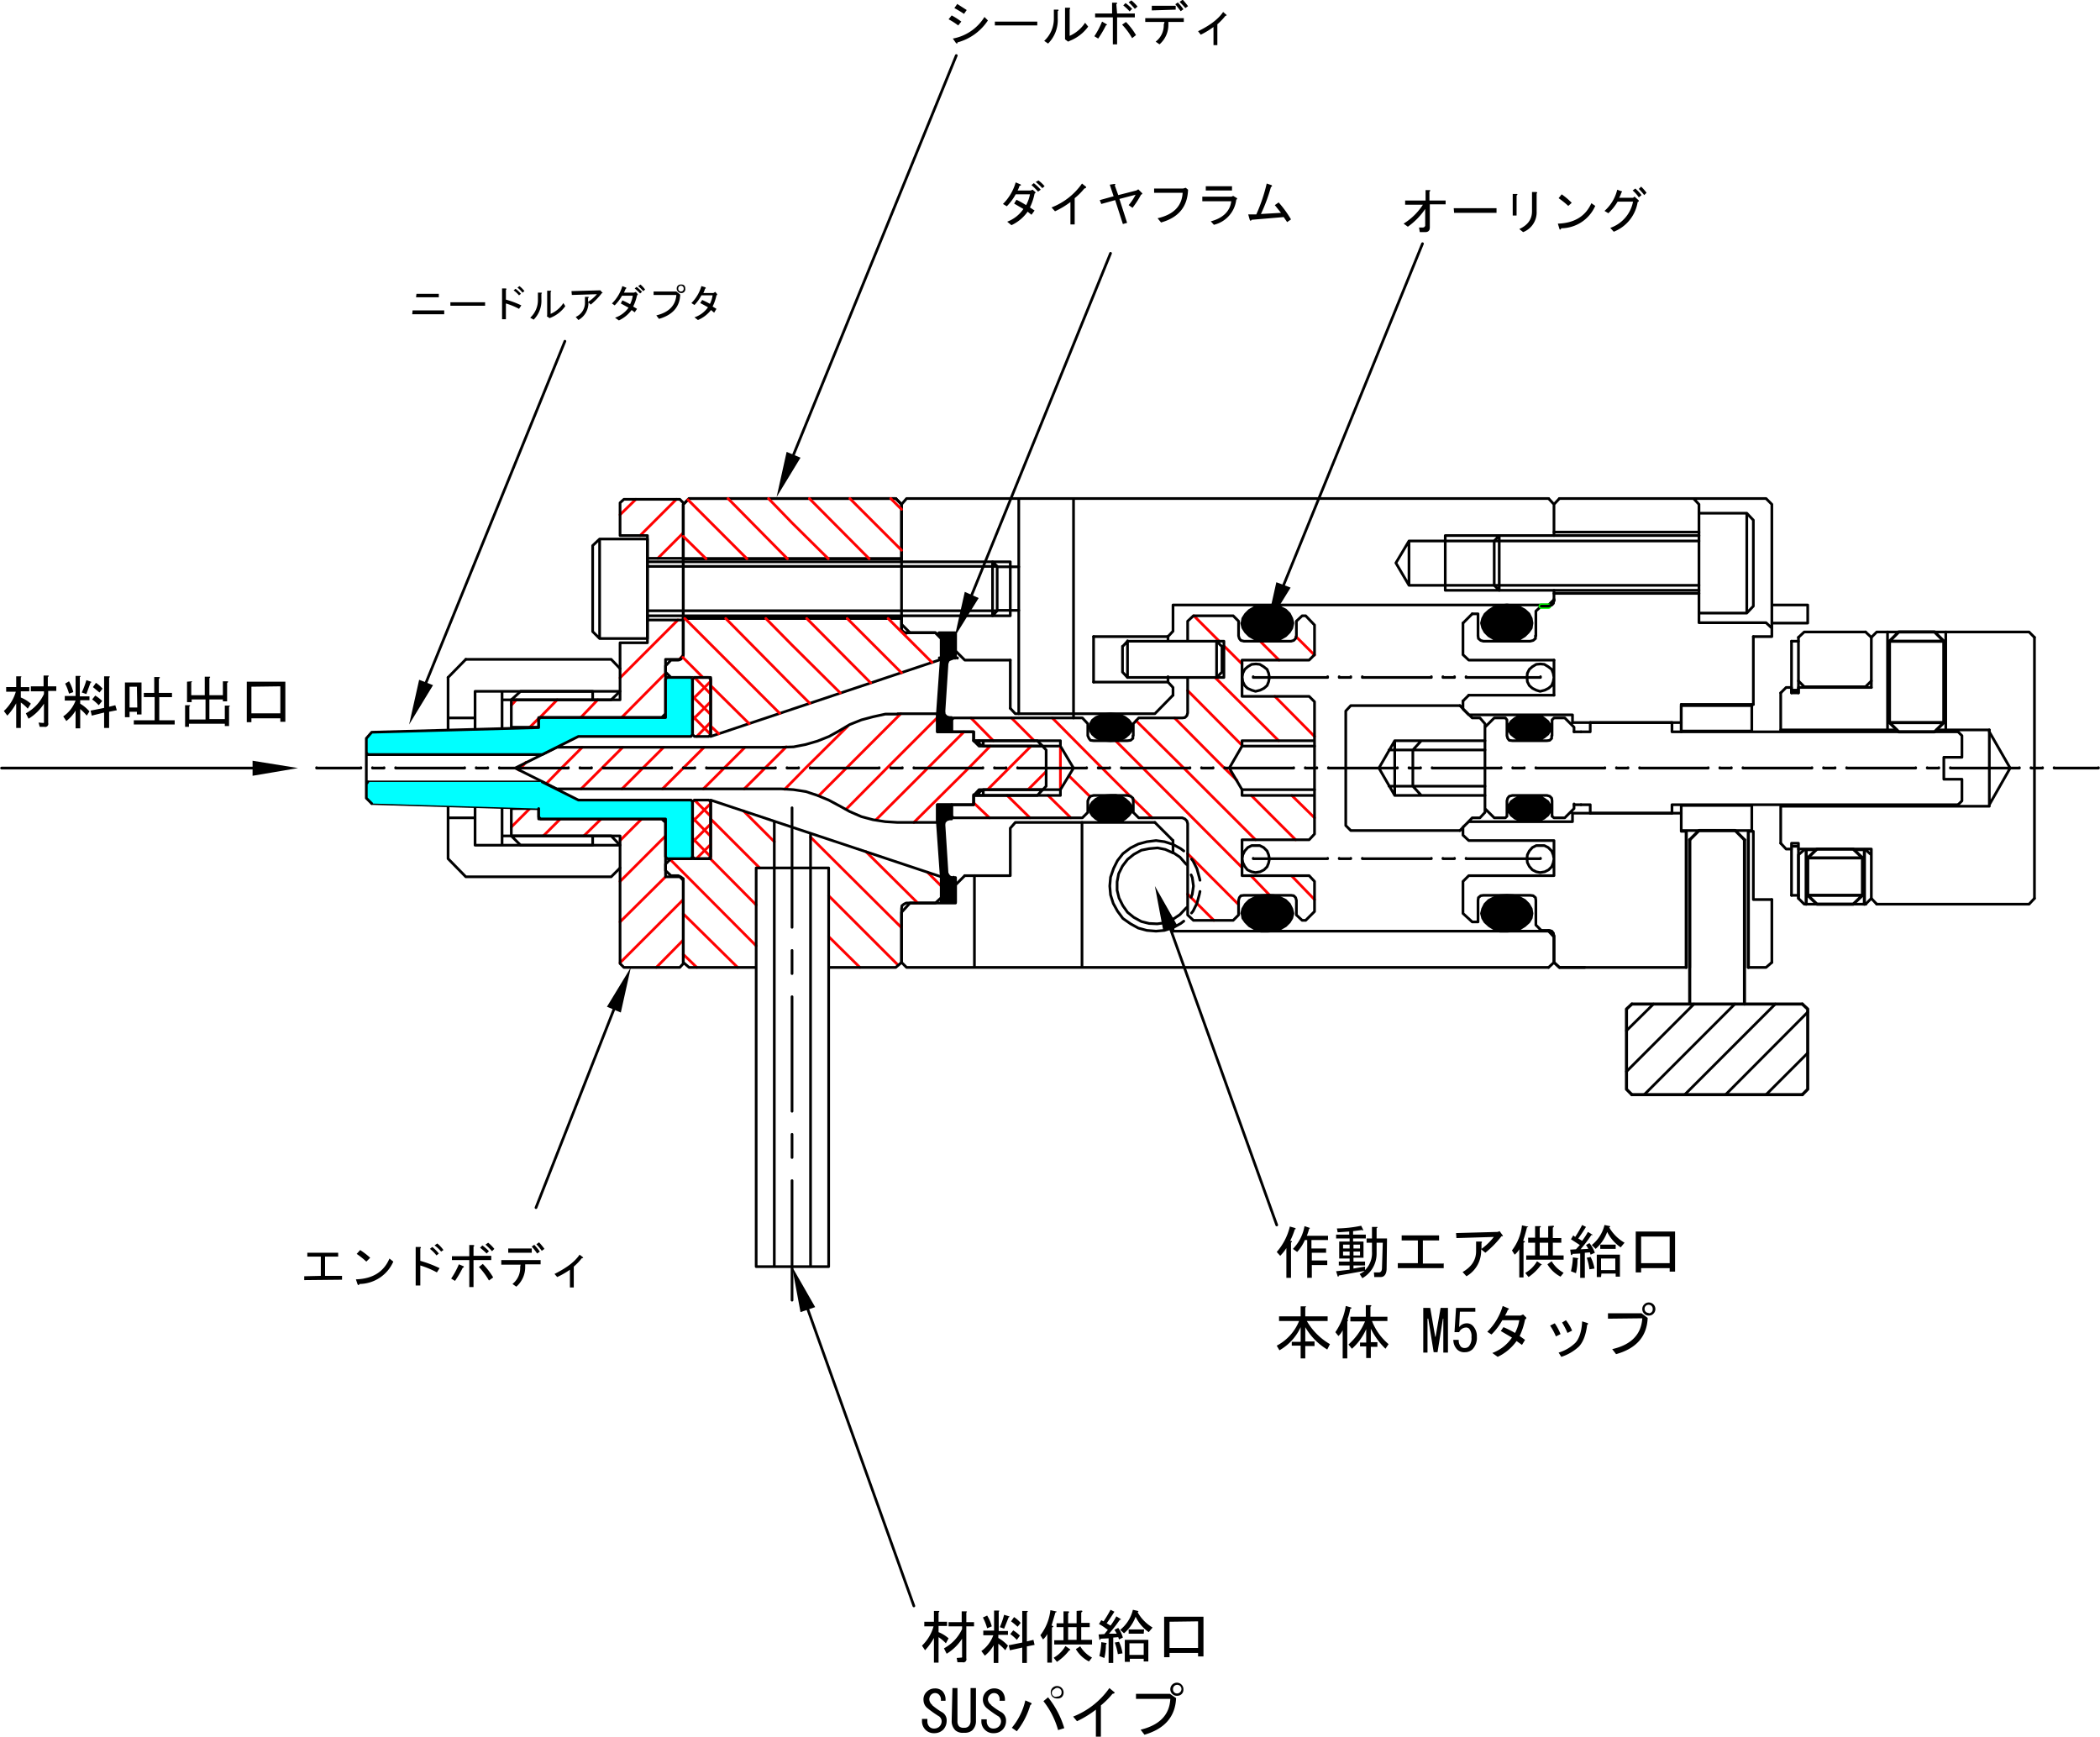 <?xml version="1.0" encoding="UTF-8"?> <svg xmlns="http://www.w3.org/2000/svg" viewBox="0 0 544.6 450.4"><defs><clipPath id="a" transform="translate(-124 -60.7)"><path fill="none" d="M0 0h823.8v568.3H0z"></path></clipPath></defs><g clip-path="url(#a)"><path fill="none" stroke="#000" stroke-linecap="round" stroke-linejoin="round" stroke-width=".7" d="M403 155.7v-.2M403 155.7v-.2M403 155.7v-.1M403 155.5v-.1M167.9 160.7v-1M167.9 160.7v-1M167.9 160.7v-.2M167.9 159.7v-.1M177.2 160.7v-1M177.2 160.7v-1M177.2 160.7v-.2M177.2 159.7v-.1M177.2 160.8v-1M177.2 160.8v-1M177.2 160.8v-.1M177.2 159.8v-.1M167.9 160.8v-1M167.9 160.8v-1M167.9 160.8v-.1M167.9 159.8v-.1"></path><path fill="none" stroke="red" stroke-linecap="round" stroke-linejoin="round" stroke-width=".7" d="M160.8 133.5l4.1-4M166 138.9l9.4-9.4M132.6 182.9l1.3-1.4M170.6 144.8l6.6-6.6M137.4 188.6l2.3-2.3M140 186.1l4.5-4.6M150.6 186.1l4.4-4.6M160.8 175.8l15-15M161.2 186.1l11.4-11.5M176.2 171l1-1.1"></path><path fill="none" stroke="#000" stroke-linecap="round" stroke-linejoin="round" stroke-width=".7" d="M177.2 130.4V170M177.2 130.4l-.9-.9M161.8 129.5h14.5M160.8 130.4l1-.9M160.8 138.9v-8.5M160.8 138.9h7.1M167.9 138.9v27.8M167.9 144.8h9.2M177.2 130.9v14.9M176.3 171h-3.7M176.3 171l.9-1M177.2 160.8h-9.3M167.9 166.7h-7.1M160.8 181.5v-14.8M160.8 181.5h-28.2M132.6 181.5v7M132.6 188.6h7.1M139.7 188.6v-2.5M139.7 186.1h31.9M171.6 186.1l1-1M172.6 185.1V171M167.9 138.9v6.9M167.9 138.9v6.9M167.9 138.9h-3.3M167.9 165.7v-25.8M177.2 144.8h-9.3M177.2 145.8v-14.9M167.9 166.7h-3.3M167.9 160.8v5.9M177.2 160.8h-9.3"></path><path fill="none" stroke="red" stroke-linecap="round" stroke-linejoin="round" stroke-width=".7" d="M132.6 214.5l4.8-4.8M140.9 216.8l4.4-4.4M151.4 216.8l4.5-4.4M160.8 218l5.6-5.6M160.8 228.6l11.8-11.8M160.8 239.1l11.8-11.7M160.8 249.7l16.4-16.4M170.2 250.9l7-7.1"></path><path fill="none" stroke="#000" stroke-linecap="round" stroke-linejoin="round" stroke-width=".7" d="M176.3 227.4l.9.9M176.3 227.4h-3.7M172.6 213.3v14.1M171.6 212.4l1 .9M139.7 212.4h31.9M139.7 209.7v2.7M132.6 209.7h7.1M132.6 216.8V210M160.8 216.8h-28.2M160.8 216.8v33.1M160.8 249.9l1 1M161.8 250.9h14.5M177.2 249.9l-.9 1M177.2 249.9v-21.6M135 219.2h16.4M132.6 216.8l2.4 2.4M153.7 219.2v-2.4M151.4 219.2h2.3M151.4 179.3h2.3M153.7 179.3v2.2M132.6 181.5l2.4-2.2M135 179.3h16.4M302.9 176.9v-1.2M302.9 176.9v-1.2M302.9 176.9v-.2M302.9 175.7v-.2M302.9 165.1v1.2M302.9 165.1v1.2M302.9 165.1v-.1M302.9 166.3v-.1M315.5 175.7v-9.4M315.5 175.7v-9.4M315.5 175.7v-.2M315.5 166.3v-.1M292.4 175.7v-9.4M292.4 175.7v-9.4M292.4 175.7v-.2M292.4 166.3v-.1M292.4 175.7l-1.3-1.4M292.4 175.7l-1.3-1.4M292.4 175.7v-.2M291.1 174.3v-.1M291.1 174.3v-6.6M291.1 174.3v-6.6M291.1 174.3v-.1M291.1 167.7v-.1M291.1 167.7l1.3-1.4M291.1 167.7l1.3-1.4M291.1 167.7v-.1M292.4 166.3v-.1"></path><path fill="none" stroke="red" stroke-linecap="round" stroke-linejoin="round" stroke-width=".7" d="M257.6 192.1l-5.8-5.9M268.2 192.1l-5.9-5.9M285.8 199.2l-12.9-13M296.4 199.2l-7.1-7.1M307 199.2l-12.4-12.3M317.5 199.2l-12.9-13M322.1 193.3L308 179.1M331.6 192.1l-16.5-16.4M340.9 191l-10.3-10.4M322.1 172.2l-4.7-4.7M316.2 166.3l-6.6-6.6M331.7 171.2l-4.9-4.9M340.9 169.9l-4.8-4.8M256.6 212.1l-4.1-3.9M267.1 212.1l-5.9-5.8M277.7 212.1l-5.9-5.8M314.8 238.7l-6.8-6.8M282.7 206.6l-5.5-5.4M321.2 234.6L308 221.4M298.8 212.1l-5-4.9M293 206.4l-7.2-7.2M329.3 232.2l-4.9-5.1M322.1 225l-25.7-25.8M340.9 233.3l-6-6.2M325.6 217.8L307 199.2M336 217.8l-11.5-11.5M320.8 202.4l-3.3-3.2M340.9 212.1l-5.9-5.8"></path><path fill="none" stroke="#000" stroke-linecap="round" stroke-linejoin="round" stroke-width=".7" d="M275 193.5h-21.1M253.9 193.5l-1.4-1.4M252.5 192.1v-.1M253.9 193.5v-1.4"></path><path fill="none" stroke="red" stroke-linecap="round" stroke-linejoin="round" stroke-width=".7" d="M275 193.5v5.7"></path><path fill="none" stroke="#000" stroke-linecap="round" stroke-linejoin="round" stroke-width=".7" d="M340.9 193.5v5.7M340.9 193.5h-18.8M340.9 204.8h-18.8M340.9 204.8v-5.6"></path><path fill="none" stroke="red" stroke-linecap="round" stroke-linejoin="round" stroke-width=".7" d="M275 204.8v-5.6"></path><path fill="none" stroke="#000" stroke-linecap="round" stroke-linejoin="round" stroke-width=".7" d="M340.9 216.3v-11.5M340.9 206.3h-18.8M322.1 204.8v1.5M322.1 204.8l-3.3-5.6M278.4 199.2l-3.4 5.6M275 204.8v1.5M282.1 210.7l-1.4 1.4M282.1 210.7v-3M283.6 206.3l-.8.2-.4.5-.3.7M283.6 206.3h8.8M293.9 207.7l-.1-.7-.6-.5-.8-.2M293.9 210.7v-3M295.3 212.1l-1.4-1.4M295.3 212.1h11.3M308 213.6l-.2-.7-.5-.5-.7-.3M308 222.7v-9.1M308 232.2v-9.5M308 237.3v-5.1M309.5 238.7l-1.5-1.4M319.8 238.7h-10.3M321.2 237.3l-1.4 1.4M321.2 237.3v-3.8M322.6 232.2l-.8.1-.4.5-.2.7M322.6 232.2h12.2M336.2 233.5l-.2-.7-.5-.5-.7-.1M336.2 237.3v-3.8M337.7 238.7l-1.5-1.4M338.6 238.7h-.9M340.9 236.4l-2.3 2.3M340.9 236.4v-7.8M339.5 227.1l1.4 1.5M339.5 227.1h-17.4M322.1 227.1v-9.3M339.5 217.8h-17.4M340.9 216.3l-1.4 1.5M253.9 204.8v1.5M252.5 206.3v-.2M253.9 204.8l-1.4 1.5M252.5 206.3v2.4M246.8 208.7h5.7M246.8 211.7v-3M247.3 212.1l-.5-.4M275 204.8h-21.1M275 206.3h-22.5M247.3 212.1h33.4M316.9 174.3l-1.4 1.4M316.9 167.7l-1.4-1.4M316.9 167.7v6.6M322.1 193.5l-3.3 5.7M278.4 199.2l-3.4-5.7M275 193.5v-1.4M275 192.1h-22.5M252.5 192.1v-2.3M246.8 189.8h5.7M246.8 186.7v3.1M247.3 186.2l-.5.5M247.3 186.2h33.4M282.1 187.7l-1.4-1.5M282.1 187.7v3.1M282.1 190.8l.3.7.4.5.8.1M283.6 192.1h8.8M292.4 192.1l.8-.1.6-.5v-.7M293.9 187.7v3.1M295.3 186.2l-1.4 1.5M295.3 186.2h11.3M306.6 186.2l.7-.1.5-.5.2-.7M308 175.7v9.2M317.4 175.7h-25M317.4 166.3v9.4M317.4 166.3h-25M308 161.1v5.2M309.5 159.7l-1.5 1.4M319.8 159.7h-10.3M321.2 161.1l-1.4-1.4M321.2 161.1v3.8M321.2 164.9l.2.7.4.5.8.2M322.6 166.3h12.2M334.8 166.3l.7-.2.5-.5.2-.7M336.2 161.1v3.8M337.7 159.7l-1.5 1.4M338.6 159.7h-.9M340.9 162.1l-2.3-2.4M340.9 162.1v7.7M339.5 171.2l1.4-1.4M339.5 171.2h-17.4M322.1 171.2v9.4M339.5 180.6h-17.4M340.9 182l-1.4-1.4M340.9 182v11.5M340.9 192.1h-18.8M322.1 193.5v-1.4"></path><path fill-rule="evenodd" d="M157.4 261.1l6.2-10.2-2.6 11.7"></path><path fill="none" stroke="#000" stroke-linecap="round" stroke-linejoin="round" stroke-width=".7" d="M159.2 261.8L139 313.2M232.3 129.3h-53.6M167.9 145.7h89.5M177.2 144.9h56.6M167.9 159.7h89.5M177.2 160.4h56.6M258.6 146.9h-90.7M258.6 158.4h-90.7"></path><path fill="none" stroke="red" stroke-linecap="round" stroke-linejoin="round" stroke-width=".7" d="M135 199.2l1.4-1.5M145.6 199.2l5.4-5.4M156.1 199.2l5.4-5.4M166.7 199.2l5.4-5.4M177.2 199.2l5.4-5.4M187.8 199.2l5.4-5.4M198.4 199.2l5.5-5.5M208.9 199.2l10.9-10.8M219.5 199.2l14.1-14.1M230 199.2l13.1-13.1M240.6 199.2l9.4-9.4M251.2 199.2l5.6-5.7M261.7 199.2l5.7-5.7M134.5 199.7l.5-.5M141.6 203.3l4-4.1M150.7 204.6l5.4-5.4M161.3 204.6l5.4-5.4M171.8 204.6l5.4-5.4M182.4 204.6l5.4-5.4M193 204.6l5.4-5.4M203.5 204.7l5.4-5.5M212.3 206.4l7.2-7.2M219.4 209.9l10.6-10.7M227.2 212.6l13.4-13.4M237 213.3l14.2-14.1M252.4 208.7l.1-.3M256.1 204.8l5.6-5.6M266.6 204.8l4.7-4.7"></path><path fill="none" stroke="#000" stroke-linecap="round" stroke-linejoin="round" stroke-width=".7" d="M270.4 204.8H255M269 206.3l2.3-2.4M271.3 203.9v-4.7M133.6 199.2l10.8 5.4M144.4 204.6h58.3M217.7 209l-2.8-1.5-2.9-1.2-3-1-3.2-.5-3.1-.2M217.7 209l2.7 1.5 3 1.3 3 .8 3.2.5 3.2.2M232.8 213.3h10.3M243.1 213.3v-4.6M243.1 208.7h9.4M252.5 208.7v-2.4M252.5 206.3l2.5-1.5M269 206.3h-16.5M162.2 204.6h22.1M255 206.3v-1.5M243.1 213.3v-4.6M270.4 204.8l-1.4 1.5M269 192.1l2.3 2.4M271.3 194.5v4.7M270.4 193.5l-1.4-1.4M252.5 192.1l2.5 1.4M252.5 189.8v2.3M243.1 189.8h9.4M243.1 185.1v4.7M232.8 185.1h10.3M232.8 185.2h-3.2l-3.2.7-3 .8-3 1.2-2.7 1.6M202.7 193.8l3.1-.1 3.1-.6 3.1-.9 3-1.2 2.7-1.5M255 192.1v1.4M243.1 185.1v4.7M162.2 193.8h22.1M133.6 199.2l10.8-5.4M144.4 193.8h58.3M270.4 193.5H255M269 192.1h-16.5M544.2 199.2h-11.5M544.2 199.2h-11.5M544.2 199.2v-.1M532.7 199.2v-.1M529.7 199.2h-3M529.7 199.2h-3M529.7 199.2v-.1M526.7 199.2v-.1M523.7 199.2h-17.9M523.7 199.2h-17.9M523.7 199.2v-.1M505.8 199.2v-.1M502.8 199.2h-3M502.8 199.2h-3M502.8 199.2v-.1M499.8 199.2v-.1M496.8 199.2h-17.9M496.8 199.2h-17.9M496.8 199.2v-.1M478.9 199.2v-.1M475.9 199.2h-3M475.9 199.2h-3M475.9 199.2v-.1M472.9 199.2v-.1M469.9 199.2H452M469.9 199.2H452M469.9 199.2v-.1M452 199.2v-.1M449 199.2h-3M449 199.2h-3M449 199.2v-.1M446 199.2v-.1M443 199.2h-17.8M443 199.2h-17.8M443 199.2v-.1M425.2 199.2v-.1M422.2 199.2h-3M422.2 199.2h-3M422.2 199.2v-.1M419.2 199.2v-.1M416.2 199.2h-17.9M416.2 199.2h-17.9M416.2 199.2v-.1M398.3 199.2v-.1M395.3 199.2h-3M395.3 199.2h-3M395.3 199.2v-.1M392.3 199.2v-.1M389.3 199.2h-17.9M389.3 199.2h-17.9M389.3 199.2v-.1M371.4 199.2v-.1M368.4 199.2h-3M368.4 199.2h-3M368.4 199.2v-.1M365.4 199.2v-.1M362.4 199.2h-17.9M362.4 199.2h-17.9M362.4 199.2v-.1M344.5 199.2v-.1M341.5 199.2h-3M341.5 199.2h-3M341.5 199.2v-.1M338.5 199.2v-.1M335.5 199.2h-17.9M335.5 199.2h-17.9M335.5 199.2v-.1M317.6 199.2v-.1M314.6 199.2h-3M314.6 199.2h-3M314.6 199.2v-.1M311.6 199.2v-.1M308.6 199.2h-17.8M308.6 199.2h-17.8M308.6 199.2v-.1M290.8 199.2v-.1M287.8 199.2h-3M287.8 199.2h-3M287.8 199.2v-.1M284.8 199.2v-.1M281.8 199.2h-17.9M281.8 199.2h-17.9M281.8 199.2v-.1M263.9 199.2v-.1M260.9 199.2h-3M260.9 199.2h-3M260.9 199.2v-.1M257.9 199.2v-.1M254.9 199.2H237M254.9 199.2H237M254.9 199.2v-.1M237 199.2v-.1M234 199.2h-3M234 199.2h-3M234 199.2v-.1M231 199.2v-.1M228 199.2h-17.9M228 199.2h-17.9M228 199.2v-.1M210.1 199.2v-.1M207.1 199.2h-3M207.1 199.2h-3M207.1 199.2v-.1M204.1 199.2v-.1M201.1 199.2h-17.9M201.1 199.2h-17.9M201.1 199.2v-.1M183.2 199.2v-.1M180.2 199.2h-3M180.2 199.2h-3M180.2 199.2v-.1M177.2 199.2v-.1M174.2 199.2h-17.8M174.2 199.2h-17.8M174.2 199.2v-.1M156.4 199.2v-.1M153.4 199.2h-3M153.4 199.2h-3M153.4 199.2v-.1M150.4 199.2v-.1M147.4 199.2h-17.9M147.4 199.2h-17.9M147.4 199.2v-.1M129.5 199.2v-.1M126.5 199.2h-3M126.5 199.2h-3M126.5 199.2v-.1M123.5 199.2v-.1M120.5 199.2h-17.9M120.5 199.2h-17.9M120.5 199.2v-.1M102.6 199.2v-.1M99.6 199.2h-3M99.6 199.2h-3M99.6 199.2v-.1M96.6 199.2v-.1M93.6 199.2H82.1M93.6 199.2H82.1M93.6 199.2v-.1M82.1 199.2v-.1"></path></g><path d="M5.4 188.8H4.2v-6.4a16 16 0 01-2.3 3.2l-.9-1.2a11 11 0 003.1-5H1.6v-1.2h2.6v-2.8h1q.6 0 .2.3v2.5h2.2v1.1H5.4v1.6a9 9 0 012.6 1.6l-.8 1.3a9.9 9.9 0 00-1.8-1.6zm5.8-1.3a.2.2 0 00.2-.3v-4.7a12.2 12.2 0 01-4 3.9l-.7-1.4a10.8 10.8 0 004.7-5v-.7H8V178h3.3v-2.8h1.1q.5 0 0 .4v2.4h2.2v1.2h-2.1v8.3a.8.8 0 01-1 1h-1.2l-.3-1.1zM16.4 185.8a8.6 8.6 0 003.2-4.1h-2.8v-1.2h2.8v-5.2h1c.4 0 .4.1.1.3v5h2.5v1h-2.4v.9a10.3 10.3 0 012.4 2l-.7 1.1a12 12 0 00-1.7-1.7v5h-1.2v-4.6a9.6 9.6 0 01-2.4 2.7zm11.8-10.4q.5 0 .1.4v7.5l1.6-.4.4 1.3-2 .4v4.2H27v-4l-3.2.8-.3-1.3 3.5-.7v-8.2zm-3.5 5a9.6 9.6 0 011.8 1.4l-.9 1.1a11.3 11.3 0 00-1.7-1.5l.8-1zm-3.5-.8a21.1 21.1 0 001.2-3.2l1.2.4q.3.2-.1.2l-1.1 3zm-3.3-2.9a9.9 9.9 0 011.1 2.8l-1.1.4a14.2 14.2 0 00-1-2.6zm7 .4a8.7 8.7 0 011.7 1.5l-.8 1-1.7-1.4.7-1zM40 175.6h1.2c.3 0 .4.2 0 .4v3.7h3.4v1.1h-3.3v6h4v1.1H34.7v-1.1h5.4v-6h-2.8v-1.1H40zm-3.3 9.7h-1.2v-.7h-1.9v1.4h-1.2v-9h4.3zm-1.2-7.2h-1.9v5.4h2zM49.6 176.7q.4 0 0 .3v3.3h3.5v-4.8h1.2q.4 0 0 .4v4.4h3.5v-3.6h1.1c.3 0 .4.2 0 .4v4.8h-1.1v-.5h-3.5v5.1h4V183h1.1c.3 0 .3.1 0 .3v5h-1.1v-.6H49v.8H48v-5.6h1c.4 0 .4.1.1.3v3.4h4.2v-5.2h-3.6v.7h-1.2v-5.3zM72.7 186.3h-7.5v1H64v-10.5H74v10.4h-1.3zm-7.5-8.2v6.9h7.5V178z"></path><g clip-path="url(#a)"><path fill-rule="evenodd" d="M65.5 197.3l11.8 1.9-11.8 2"></path><path fill="none" stroke="#000" stroke-linecap="round" stroke-linejoin="round" stroke-width=".7" d="M65.5 199.2H.4M158.5 171h-37.7M178.7 129.3l-1.5 1.5M153.7 141.5l1.8-1.7M155.5 139.8h12.4M177.2 169.8v-9.1M153.7 163.8l1.8 1.8M155.5 165.6h12.4M155.5 165.6v-25.8M153.7 163.8v-22.3M167.9 165.6v-25.8M177.2 130.8v14.9M177.2 145.7v-14.9M160.8 173.4l-2.3-2.4M116.2 175.7v13.6M123.2 179.3v9.8M130.2 179.3v9.6M160.8 179.3l-2.3 2.2M158.5 227.4h-37.7M160.8 219.2h-37.6M130.2 181.5h28.3M158.5 216.8h-28.3M120.8 227.4l-4.6-4.7M116.2 209.1v13.6M116.2 212.1h7M123.2 209.4v9.8M116.2 186.2h7M130.2 209.5v9.7M158.5 227.4l2.3-2.3M160.8 219.2l-2.3-2.4M123.2 179.3h37.6"></path><path fill-rule="evenodd" d="M108.7 176.3l-2.6 11.6 6.2-10.2"></path><path fill="none" stroke="#000" stroke-linecap="round" stroke-linejoin="round" stroke-width=".7" d="M110.5 177l36-88.5M120.8 171l-4.6 4.7M453 133.1h-12.4M454.7 134.9l-1.7-1.8M454.7 157.2L453 159M454.7 134.9v22.3M453 133.1V159M459.5 165.1v-34.3M439.2 129.3H458M439.2 129.3l1.4 1.5M440.6 161.5v-30.7M459.5 130.8l-1.5-1.5M454.7 165.1h4.8M468.8 156.9h-9.3M468.8 161.6h-9.3M468.8 156.9v4.7M453 159h-12.4M458 161.5h-17.4M458 161.5l1.5 1.4M526.2 163.9l1.4 1.4M486.7 163.9h39.5M486.7 163.9l-1.4 1.4M485.3 165.3l-1.5-1.4"></path><path fill="none" stroke="#000" stroke-linecap="round" stroke-linejoin="round" stroke-width=".8" d="M490 166.3h14.1M501.7 163.9h-9.3M504.1 166.3l-2.4-2.4M490 166.3l2.4-2.4"></path><path fill="none" stroke="#000" stroke-linecap="round" stroke-linejoin="round" stroke-width=".7" d="M467.9 163.9h15.9M466.4 165.3l1.5-1.4M466.4 166.3h-1.8M401.6 129.3H235.1M401.6 156.9h-97.4M365.4 151.8h9.4M365.4 140.3h9.4M365.4 140.3v11.5M362 146l3.4-5.7M362 146l3.4 5.8M302.9 165.1h-19.3M302.9 165.1l1.3-1.4M232.3 129.3l1.5 1.5M235.1 129.3l-1.3 1.5M244.1 169.8v-4.2M244.1 164.1h3.7M247.8 168.8v-4.7M264.2 147H262M262 147h-3.4M262 158.3h-3.4M258.6 146.9v11.5M262 145.7v14M233.8 162.8v-3.1M242.6 164.1l1.5 1.5M233.8 162.8v.6l.6.6.7.2M242.6 164.1h-7.5M236 164.1l-2.2-2.2M247.8 168.8l2.4 2.4M236 164.1h4.5M243.5 164.1h4.3M244.1 169.8v-4.2M233.8 159.7v3.1M257.4 145.7v14M250.2 171.2H262M257.4 159.7l1.2-1.3M257.4 145.7l1.2 1.2M262 159.7h-4.6M262 145.7h-4.6M233.8 130.8v14.9M233.8 145.7v-14.9M248.3 170.7v-.1M243.6 164.1v1M243.6 170.7v-.1M304.2 163.7v-6.8M322 161.6l.3 1.2.7 1.1 1 1 1.4.8 1.6.5 1.7.1 1.7-.1 1.6-.5 1.4-.8 1-1 .6-1 .3-1.3-.3-1.2-.6-1.2-1-1-1.4-.7-1.6-.4-1.7-.2-1.7.2-1.6.4-1.4.8-1 1-.7 1.1-.2 1.2"></path><path fill-rule="evenodd" d="M322 161.6l.3 1.2.7 1.1 1 1 1.4.8 1.6.5 1.7.1 1.7-.1 1.6-.5 1.4-.8 1-1 .6-1 .3-1.3-.3-1.2-.6-1.2-1-1-1.4-.7-1.6-.4-1.7-.2-1.7.2-1.6.4-1.4.8-1 1-.7 1.1"></path><path fill="none" stroke="#000" stroke-linecap="round" stroke-linejoin="round" stroke-width=".7" d="M264.2 158.3H262M374.8 138.9h14M374.8 153.1h14M374.8 140.3h12.7M374.8 151.8h12.7M374.8 138.9v14.2M403 130.8l-1.4-1.5M403 171.2h-22.1M379.4 169.8l1.5 1.4M401.6 157.2l.8-.3.4-.4.2-.8M388.8 138.9l-1.3 1.4M388.8 153.1l-1.3-1.3M388.8 153.1v-14.2M387.5 151.8v-11.5M403 155.5l-1.4 1.4M403 153.1v2.4M403 138.9v-8.1M379.4 161.6v8.2M379.4 169.8l1.5 1.4M403 171.2h-22.1M403 155.7v-2.6M398.3 164.9v-6.4M383.3 164.9v-5.7M403 130.8l1.4-1.5M383.3 159.2h-1.5M398.3 158.5l1.4-1.3"></path><path fill="none" stroke="#0f0" stroke-linecap="round" stroke-linejoin="round" stroke-width="1.4" d="M401.6 157.2h-1.9"></path><path fill="none" stroke="#000" stroke-linecap="round" stroke-linejoin="round" stroke-width=".7" d="M401.6 157.2h-1.9M396.8 166.3l.8-.2.6-.5v-.7M383.3 164.9l.1.7.6.5.7.2M396.8 166.3h-12.1M401.6 157.2l.8-.3.4-.4.2-.8M381.8 159.2l-2.4 2.4M384.2 161.6l.3 1.2.6 1.1 1 1 1.4.8 1.5.5 1.8.1 1.7-.1 1.6-.5 1.3-.8 1-1 .7-1 .2-1.3-.2-1.2-.6-1.2-1.1-1-1.3-.7-1.6-.4-1.7-.2-1.8.2-1.5.4-1.3.8-1.1 1-.6 1.1-.3 1.2"></path><path fill-rule="evenodd" d="M384.2 161.6l.3 1.2.6 1.1 1 1 1.4.8 1.5.5 1.8.1 1.7-.1 1.6-.5 1.3-.8 1-1 .7-1 .2-1.3-.2-1.2-.6-1.2-1.1-1-1.3-.7-1.6-.4-1.7-.2-1.8.2-1.5.4-1.3.8-1.1 1-.6 1.1"></path><path fill="none" stroke="#000" stroke-linecap="round" stroke-linejoin="round" stroke-width=".7" d="M387.5 151.8h53.1M387.5 140.3h53.1M440.6 153.1h-51.8M440.6 138.9h-51.8M440.6 138H403M440.6 153.9H403M439.2 129.3h-34.8M461.8 179.7v9.6"></path><path fill="none" stroke="#000" stroke-linecap="round" stroke-linejoin="round" stroke-width=".8" d="M467.4 260.4l1.4 1.3M468.8 261.7v20.8M467.4 283.9l1.4-1.4"></path><path fill="none" stroke="#000" stroke-linecap="round" stroke-linejoin="round" stroke-width=".7" d="M458 250.9l1.5-1.3M453.4 250.9h4.6"></path><path fill="none" stroke="#000" stroke-linecap="round" stroke-linejoin="round" stroke-width=".8" d="M452.4 217.8v42.6M438.2 217.8v42.6"></path><path fill="none" stroke="#000" stroke-linecap="round" stroke-linejoin="round" stroke-width=".7" d="M459.5 249.6v-16.3M438.2 250.9v-33.1M452.4 250.9v-33.1"></path><path fill="none" stroke="#000" stroke-linecap="round" stroke-linejoin="round" stroke-width=".8" d="M437.3 215.6v35.3M453.4 215.6v35.3"></path><path fill="none" stroke="#000" stroke-linecap="round" stroke-linejoin="round" stroke-width=".7" d="M504.1 202.1v-5.7M507.8 208.7l1-1M508.8 207.7v-5.6M508.8 202.1h-4.7M507.8 189.8l1 1M508.8 196.4v-5.6M508.8 196.4h-4.7M436 182.7v7.1"></path><path fill="none" stroke="#000" stroke-linecap="round" stroke-linejoin="round" stroke-width=".8" d="M452.4 217.8l-2.4-2.4M440.6 215.4h9.4M440.6 215.4l-2.4 2.4"></path><path fill="none" stroke="#000" stroke-linecap="round" stroke-linejoin="round" stroke-width=".7" d="M454.7 233.3h4.8M454.7 215.6h-1.3M454.7 215.6v17.7M436 208.7v6.9M454.7 182.7H436M433.6 210.9v-2.2M457.1 189.8h-23.5M457.1 208.7h-23.5M433.6 189.8v-2.4M454.3 208.9v6.5M436 215.4h18.3M436 183v6.8M454.3 183v6.8M436 183h18.3M436 208.9h18.3M454.3 208.7v.2M436 189.6h18.3M437.3 215.6H436M459.5 208.7h48.3M459.5 189.8h48.3M507.8 208.7h-50.7M507.8 189.8h-50.7M486.7 234.5l-1.4-1.5"></path><path fill="none" stroke="#000" stroke-linecap="round" stroke-linejoin="round" stroke-width=".8" d="M483 232.2h-14.2M468.8 222.5H483"></path><path fill="none" stroke="#000" stroke-linecap="round" stroke-linejoin="round" stroke-width=".7" d="M471 220.4h-3.1l-1.5 1.3V233l1.5 1.5h16"></path><path fill="none" stroke="#000" stroke-linecap="round" stroke-linejoin="round" stroke-width=".8" d="M483 232.2v-9.7M483.5 234.5v-14.1M468.4 234.5v-14.1"></path><path fill="none" stroke="#000" stroke-linecap="round" stroke-linejoin="round" stroke-width=".7" d="M483.5 220.4h-2.7"></path><path fill="none" stroke="#000" stroke-linecap="round" stroke-linejoin="round" stroke-width=".8" d="M480.6 234.5h-9.4M471.2 234.5l-2.4-2.3M483 232.2l-2.4 2.3M468.8 232.2v-9.7"></path><path fill="none" stroke="#000" stroke-linecap="round" stroke-linejoin="round" stroke-width=".7" d="M466.4 233v-14.3M464.6 232.2v-13.5M464.6 219.5h1.8M466.4 218.7h-1.8"></path><path fill="none" stroke="#000" stroke-linecap="round" stroke-linejoin="round" stroke-width=".8" d="M468.8 222.5l2.4-2.3M483 222.5l-2.4-2.3M480.6 220.2h-9.4"></path><path fill="none" stroke="#000" stroke-linecap="round" stroke-linejoin="round" stroke-width=".7" d="M483 234.5h.8l1.5-1.5v-11.3l-1.5-1.3h-.3M466.4 232.2h-1.8M485.3 220.2V233M466.4 220.2h18.9M526.2 234.5l1.4-1.5M526.2 234.5h-39.5M461.8 209.1v9.6M461.8 209.1h54.1M515.9 209.1v-9.9M515.9 208.7l5.4-9.5M515.9 189.8l5.4 9.4M515.9 189.3h-13.7"></path><path fill="none" stroke="#000" stroke-linecap="round" stroke-linejoin="round" stroke-width=".8" d="M490 187.4h14.1M501.7 189.8h-9.3M492.4 189.8l-2.4-2.4M504.1 187.4l-2.4 2.4"></path><path fill="none" stroke="#000" stroke-linecap="round" stroke-linejoin="round" stroke-width=".7" d="M515.9 189.3v9.9M464.6 220.2h-1.4M463.2 220.2l-1.4-1.5M491.9 189.3h-30.1M485.3 176.6l-1.5 1.5M466.4 178.3h18.9M466.4 176.6l1.5 1.5M467.9 178.1h15.9M464.6 179h1.8M466.4 179.7h-1.8M463.2 178.3l-1.4 1.4M464.6 178.3v1.4M466.4 179.7v-1.4M463.2 178.3h1.4M304.2 180.3l-4.7 4.8M379.4 181.8l1.5-1.5M379.4 181.8l1.5-1.5M401.6 241.5h-97.4M401.6 250.9H235.1M385.1 203.9h-24.9M385.1 194.5h-24.9M385.1 192.1h-16.5M385.1 194.5h-18.7M385.1 203.9h-18.7M350.3 215.4h28.3M385.1 206.3h-23.4M385.1 206.3h-16.5M385.1 192.1h-23.4M350.3 183h28.3M325 222.7h19.3M325 222.7h19.3M325 222.7v-.1M344.3 222.7v-.1M347.3 222.7h3M347.3 222.7h3M347.3 222.7v-.1M350.3 222.7v-.1M353.3 222.7h17.9M353.3 222.7h17.9M353.3 222.7v-.1M371.2 222.7v-.1M374.2 222.7h3M374.2 222.7h3M374.2 222.7v-.1M377.2 222.7v-.1M380.2 222.7h19.3M380.2 222.7h19.3M380.2 222.7v-.1M399.5 222.7v-.1M299.5 185.1h-35.3M235.1 250.9l-1.3-1.3M280.6 250.9v-37.6M252.7 250.9v-23.8M299.5 213.3l4.7 4.7M361.7 199.2v7.1M361.7 192.1v7.1M368.6 192.1l-2.2 2.4M368.6 206.3l-2.2-2.4M366.4 194.5v9.4M244.1 234.2h3.7M247.8 229.5v4.7M250.2 227.1l-2.4 2.4M236 234.2l-2.2 2.4M263.3 185.1l-1.3-1.4M264.2 185.1h-.9M349 184.4v29.7M349 214.1l1.3 1.3M361.7 206.3l-4.1-7.1M361.7 192.1l-4.1 7.1M349 214.1v-29.7M349 184.4l1.3-1.4M233.8 249.6v-13M236 234.2h11.8M304.2 221.2l-2-.9-2-.4-2.2.2-2 .4-2 1.1-1.6 1.3-1.3 1.7-1 2-.4 2.1v2.2l.5 2 1 2 1.2 1.7 1.6 1.3 2 1.1 2 .5 2.1.1 2.2-.3 1.9-.9"></path><path fill="none" stroke="#000" stroke-linecap="round" stroke-linejoin="round" stroke-width=".7" d="M304.2 219l-2.2-.7-2.2-.3-2.4.3-2.2.6-2 1-2 1.5-1.4 1.8-1 2-.8 2.3-.2 2.3.2 2.3.7 2.2 1.1 2 1.4 1.9 2 1.4 2 1.1 2.2.6 2.4.2 2.2-.2 2.2-.7M304.2 240.6l2-1.1.8-.6M309 236.8l.4-.5 1-2 .6-2.2.2-.9M311.2 228.3l-.2-.8-.6-2.2-1-2-.4-.5M307 220.7l-.8-.6-2-1.1M304.2 238.4l1.8-1.2 1.4-1.5.3-.3M308.9 232.7l.3-.8.3-2.1-.3-2.2-.3-.7M307.7 224.2l-.3-.3-1.4-1.6-1.8-1.2M282.6 188.6l.2 1 .5.8.9.8 1.2.6 1.3.2 1.3.1 1.4-.1 1.4-.3 1-.5.9-.8.6-.8.1-1-.1-1-.6-.8-.9-.7-1-.5-1.4-.3-1.4-.2-1.3.2-1.3.3-1.2.5-.9.7-.5.9-.2 1"></path><path fill-rule="evenodd" d="M282.6 188.6l.2 1.1.9 1 1.2.8 1.4.5 1.7.1 1.7-.1 1.5-.5 1.2-.8.8-1 .2-1-.2-1.2-.8-1-1.2-.8-1.5-.4-1.7-.2-1.7.2-1.4.4-1.2.9-.9 1M322 236.9l.3-1.2.7-1.2 1-1 1.4-.7 1.6-.5 1.7-.1 1.7.1 1.6.5 1.4.7 1 1 .6 1.2.3 1.2-.3 1.2-.6 1-1 1-1.4.8-1.6.5-1.7.1H327l-1.6-.6-1.4-.8-1-1-.7-1"></path><path fill="none" stroke="#000" stroke-linecap="round" stroke-linejoin="round" stroke-width=".7" d="M322 236.9l.3-1.2.7-1.2 1-1 1.4-.7 1.6-.5 1.7-.1 1.7.1 1.6.5 1.4.7 1 1 .6 1.2.3 1.2-.3 1.2-.6 1-1 1-1.4.8-1.6.5-1.7.1H327l-1.6-.6-1.4-.8-1-1-.7-1-.2-1.2"></path><path fill-rule="evenodd" d="M282.6 209.8l.2-1.1.9-1 1.2-.7 1.4-.6 1.7-.1h1.7l1.5.7 1.2.7.8 1 .2 1-.2 1.2-.8 1-1.2.7-1.5.5-1.7.2-1.7-.2-1.4-.5-1.2-.7-.9-1"></path><path fill="none" stroke="#000" stroke-linecap="round" stroke-linejoin="round" stroke-width=".7" d="M282.6 209.8l.2-.9.5-.8.9-.8 1.2-.6 1.3-.3 1.3-.1h1.4l1.4.4 1 .6.9.8.6.8.1.8-.1 1-.6.8-.9.8-1 .6-1.4.3-1.4.1h-1.3l-1.3-.4-1.2-.6-.9-.8-.5-.8-.2-1M250.2 227.1h2.5M299.5 213.3h-18.9M252.7 227.1h9.3M280.6 213.3h-17.3M262 227.1v-12.3M263.3 213.3l-1.3 1.5M304.2 221.1V218M304.2 241.5v-3.1M329.2 222.7l-.2-1-.4-1-.9-.9-1-.5h-2.1l-1 .5-.8.9-.5 1-.2 1 .2 1 .5 1 .7.9 1.1.5 1 .2 1.2-.2 1-.5.8-.8.4-1 .2-1M410 189.8h-1.8M410 208.7h-1.8"></path><path fill="none" stroke="#000" stroke-linecap="round" stroke-linejoin="round" stroke-width=".8" d="M423.2 260.4l-1.4 1.3M421.8 282.5v-20.8M423.2 283.9l-1.4-1.4"></path><path fill="none" stroke="#000" stroke-linecap="round" stroke-linejoin="round" stroke-width=".7" d="M404.4 250.9l-1.4-1.3M403 242.7v6.9M403 242.8l-.2-.8-.4-.5-.8-.2M403 249.6l-1.4 1.3M403 243l-1.4-1.5M403 243v6.6M401.6 241.3h-1.9"></path><path fill="none" stroke="#000" stroke-linecap="round" stroke-linejoin="round" stroke-width=".7" d="M403 242.8l-.2-.8-.4-.5-.8-.2M403 242.7v6.9M404.4 250.9l-1.4-1.3M411 250.9h-6.6M398.3 239.9l1.4 1.4M407.8 185.4v2M403 218v9.1M379.4 214.5l1.5-1.4M379.4 216.6l1.5 1.4M379.4 228.6l1.5-1.5M403 218h-22.1M407.8 213.1h-26.9M403 227.1h-22.1M407.8 210.9v2.2M403 222.7l-.2-1-.4-1-.9-.9-1-.5h-2.1l-1 .5-.8.9-.5 1-.1 1 .1 1 .5 1 .8.9 1 .5 1 .2 1.2-.2 1-.5.8-.8.4-1 .2-1M407.8 185.4h-26.9M379.4 183.9l1.5 1.5M407.8 210.9v2.2M403 218v9.1M403 227.1h-22.1M383.3 233.5v5.6M398.3 233.5v6.4M383.3 239.1h-1.5M384.7 232.2l-.7.1-.6.5-.1.7M398.3 233.5l-.1-.7-.6-.5-.8-.1M396.8 232.2h-12.1M379.4 228.6l1.5-1.5M379.4 236.9l2.4 2.2M403 218h-22.1M407.8 213.1h-26.9M379.4 214.5l1.5-1.4M379.4 216.6l1.5 1.4M379.4 183.9l1.5 1.5M407.8 185.4h-26.9M407.8 187.4v-2M401.2 192.1l.7-.1.5-.5v-.7M394.1 192.1h3.3M408.2 188.6l-2.4-2.4M408.2 188.6v1.2M390.8 190.8l.2.7.4.5.8.1M401.2 192.1h-9M385.1 188.6l2.4-2.4M402.5 186.7l.5-.5M405.8 186.2H403M390.8 186.7l-.4-.5M387.5 186.2h2.9M408.2 209.7v-1M408.2 208.7v-.2M402.5 207.7l-.1-.7-.5-.5-.7-.2M392.2 206.3l-.8.2-.4.5-.2.7M401.2 206.3h-9M403 212.1l-.5-.4M405.8 212.1H403M390.8 211.7l-.4.4M387.5 212.1h2.9M408.2 209.7l-2.4 2.4M402.5 211.7v-4M390.8 211.7v-4M390.8 190.8v-4.1M402.5 190.8v-4.1M379.4 181.8v2.1M379.4 214.5v2.1M379.4 228.6v8.3M412.4 210.9v-2.2M412.4 189.8v-2.4M412.4 208.7H410M412.4 189.8H410M385.1 209.7l2.4 2.4M385.1 210.7l-1.3 1.4M383.8 212.1h-2M381.8 212.1l-3.2 3.3M385.1 210.7v-23M385.1 188.6v21.1M381.8 186.2l-3.2-3.2M383.8 186.2h-2M383.8 186.2l1.3 1.5M391.2 188.8l.2.8.5.8 1 .8 1 .6 1.4.2 1.3.1 1.4-.1 1.4-.3 1-.5 1-.8.5-.8.2-.8-.2-.9-.5-.8-1-.8-1-.6-1.4-.2-1.4-.1-1.3.1-1.3.3-1.1.5-1 .8-.5.8-.2.8M391.2 209.6l.2-.8.5-.9 1-.7 1-.4 1.4-.4 1.3-.1h1.4l1.4.4 1 .5 1 .7.5.9.2.8-.2 1-.5.8-1 .8-1 .4-1.4.4-1.4.1-1.3-.1-1.3-.4-1.1-.4-1-.8-.5-.8-.2-1"></path><path fill-rule="evenodd" d="M384.2 236.9l.3-1.2.6-1.2 1-1 1.4-.7 1.5-.5 1.8-.1 1.7.1 1.6.5 1.3.7 1 1 .7 1.2.2 1.2-.2 1.2-.6 1-1.1 1-1.3.8-1.6.5-1.7.1H389l-1.5-.6-1.3-.8-1.1-1-.6-1"></path><path fill="none" stroke="#000" stroke-linecap="round" stroke-linejoin="round" stroke-width=".7" d="M384.2 236.9l.3-1.2.6-1.2 1-1 1.4-.7 1.5-.5 1.8-.1 1.7.1 1.6.5 1.3.7 1 1 .7 1.2.2 1.2-.2 1.2-.6 1-1.1 1-1.3.8-1.6.5-1.7.1H389l-1.5-.6-1.3-.8-1.1-1-.6-1-.3-1.2"></path><path fill-rule="evenodd" d="M391.2 188.8l.4 1 .7 1 1.2.7 1.5.5 1.6.1 1.7-.1 1.5-.5 1.2-.7.8-1 .3-1-.3-1.1-.8-1-1.2-.7-1.5-.5-1.7-.1-1.6.1-1.5.5-1.2.7-.7 1M391.2 209.6l.4-1 .7-.9 1.2-.8 1.5-.5 1.6-.1h1.7l1.5.6 1.2.8.8 1 .3 1-.3 1-.8 1-1.2.7-1.5.5-1.7.2-1.6-.2-1.5-.5-1.2-.7-.7-1"></path><path fill="none" stroke="#000" stroke-linecap="round" stroke-linejoin="round" stroke-width=".7" d="M325 175.7h19.3M325 175.7h19.3M325 175.7v-.2M344.3 175.7v-.2M347.3 175.7h3M347.3 175.7h3M347.3 175.7v-.2M350.3 175.7v-.2M353.3 175.7h17.9M353.3 175.7h17.9M353.3 175.7v-.2M371.2 175.7v-.2M374.2 175.7h3M374.2 175.7h3M374.2 175.7v-.2M377.2 175.7v-.2M380.2 175.7h19.3M380.2 175.7h19.3M380.2 175.7v-.2M399.5 175.7v-.2M302.9 176.9h-19.3M302.9 176.9l1.3 1.4M304.2 180.3v-2M403 180.3h-22.1M403 180.3h-22.1M436 210.9h-28.2M436 187.4h-28.2"></path><path fill="none" stroke="#000" stroke-linecap="round" stroke-linejoin="round" stroke-width=".8" d="M467.4 283.9h-44.2M423.2 283.9h44.2M423.2 260.4h44.2"></path><path fill="none" stroke="#000" stroke-linecap="round" stroke-linejoin="round" stroke-width=".7" d="M404.4 250.9h32.9M404.4 250.9h25.4M433.6 210.9h-21.2M433.6 187.4h-21.2M421.8 267.3l7-6.9M421.8 277.9l17.5-17.5M426.4 283.9l23.5-23.5M436.9 283.9l23.5-23.5M447.5 283.9l21.3-21.4M458 283.9l10.8-10.8M264.2 129.3v55.8M278.4 129.3v56.9M454.7 182.7v-17.6M527.6 165.3V233M504.6 189.3v-25.4M489.5 189.3v-25.4"></path><path fill="none" stroke="#000" stroke-linecap="round" stroke-linejoin="round" stroke-width=".8" d="M490 187.4v-21.1M504.1 187.4v-21.1"></path><path fill="none" stroke="#000" stroke-linecap="round" stroke-linejoin="round" stroke-width=".7" d="M262 171.2v12.5M283.6 176.9v-11.8M329.2 175.7l-.2-1.1-.4-1-.9-.7-1-.6-1-.1-1.1.1-1 .6-.8.7-.5 1-.2 1 .2 1.2.5 1 .7.7 1.1.5 1 .3 1.2-.3 1-.5.8-.7.4-1 .2-1.1M403 180.3v-9.1M403 175.7l-.2-1.1-.4-1-.9-.7-1-.6-1-.1-1.1.1-1 .6-.8.7-.5 1-.1 1 .1 1.2.5 1 .8.7 1 .5 1 .3 1.2-.3 1-.5.8-.7.4-1 .2-1.1M403 180.3v-9.1M485.3 165.3v13M485.3 178.3v-13M466.4 165.3v14.4M464.6 166.3v13.4M466.4 179.7v-13.4"></path><path fill="none" stroke="red" stroke-linecap="round" stroke-linejoin="round" stroke-width=".7" d="M180.7 250.9l-3.5-3.4M191.3 250.9L177.2 237M196.1 245.3l-22.3-22.4M196.1 234.7l-11.9-12M223 250.9l-8.1-8M197 225.1l-12.7-12.7M232.9 250.3l-18-18M200.8 218.3l-8-8M233.8 240.6l-23.6-23.5M238 234.2l-13.4-13.3M244.1 229.8l-3.6-3.6"></path><path fill="none" stroke="#000" stroke-linecap="round" stroke-linejoin="round" stroke-width=".7" d="M214.9 225.1v103.4M233.8 249.6v-13.9M177.2 249.6v-21M196.1 225.1v103.4M210.2 225.1v103.4M200.8 225.1v103.4M205.4 209.5v31M205.4 246.5v6M205.4 258.5v29.7M205.4 294.2v6M205.4 306.2v31M232.3 250.9h-17.4M233.8 249.6l-1.5 1.3M178.7 250.9l-1.5-1.3M196.1 250.9h-17.4M214.9 328.5h-18.8M235 234.2l-.6.3-.5.4-.1.8M242.6 234.2h-7.5M244.1 232.8l-1.5 1.4M244.1 232.8v-4.2M244.1 228.6v-1.2M244.1 227.4l-59.8-19.9M210.2 216.1v9M214.9 225.1h-18.8M200.8 213v12.1M184.3 207.5v15.2M174 222.7h10.3M174 222.7l-1.4 1.4M172.6 224.1v1.7M172.6 225.8l1.4 1.3M174 227.1h1.9M177.2 228.6v-.7l-.7-.5-.6-.3M233.8 130.8l-1.5-1.5M177.2 144.9h56.6M178.7 129.3l-1.5 1.5M232.3 129.3h-53.6M184.3 191v-15.3M174 175.7h10.3M174 175.7l-1.4-1.4M172.6 174.3v-1.6M172.6 172.7l1.4-1.5M174 171.2h1.9M176 171.2l.5-.2.6-.5.1-.7M177.2 130.8v39M244.1 165.6v4.2M244.1 169.8v1.2M244.1 171l-59.8 20M177.2 160.4h56.6M233.8 130.8v32M233.8 162.8v.6l.6.6.7.2M242.6 164.1h-7.5M244.1 165.6l-1.5-1.5"></path><path fill="none" stroke="red" stroke-linecap="round" stroke-linejoin="round" stroke-width=".7" d="M186.4 190.3l-2.1-2M194.3 187.7l-10-9.9M182.3 175.7l-5.2-5.2M202.2 185l-24.6-24.6M210 182.4l-4.6-4.6M205.4 177.8l-17.2-17.4M217.9 179.7l-12.5-12.4M205.4 167.3l-6.8-6.9M183.1 144.9l-5.9-5.8M225.8 177.1l-16.6-16.7M193.7 144.9l-15.3-15.3M233.8 174.5l-14.1-14.1M204.2 144.9l-15.4-15.6M241.7 171.8l-11.4-11.4M214.8 144.9l-9.4-9.3M205.4 135.6l-6.1-6.3M225.4 144.9l-15.5-15.6M233.8 142.7l-13.4-13.4M233.8 132.1l-2.8-2.8"></path><path fill="none" stroke="#000" stroke-linecap="round" stroke-linejoin="round" stroke-width=".7" d="M139.7 209.7l-43.3-1.3M95.4 202.8h45.2"></path><path fill="#0ff" fill-rule="evenodd" d="M140.6 202.8l9.4 4.7h29.2l.4.4v14.3l-.4.5H173l-.4-.5v-9.8h-32.4l-.5-.5v-2.2l-43.3-1.3L95 207v-3.7l.4-.5M140.6 195.7l9.4-4.7h29.2l.4-.5v-14.3l-.4-.5H173l-.4.5v9.9h-32.4l-.5.4v2.3l-43.3 1.1-1.4 1.6v3.7l.4.5"></path><path fill="none" stroke="#000" stroke-linecap="round" stroke-linejoin="round" stroke-width=".7" d="M95.4 195.7h45.2M139.7 188.7l-43.3 1.2M95 207v-11.8M95 207l1.4 1.4M95.4 202.8l-.4.5M95.4 195.7l-.4-.5M95 191.5v3.7M95 191.5l1.4-1.6M150 207.5h29.2M179.6 207.9l-.4-.4M179.6 222.2v-14.3M179.2 222.7l.4-.5M173 222.7h6.2M173 222.7l-.4-.5M172.6 212.4v9.8M140.2 212.4h32.4M139.7 211.9l.5.5M139.7 209.7v2.2M140.6 202.8l9.4 4.7M140.6 195.7l9.4-4.7M139.7 188.6v-2.1M139.7 186.5l.5-.4M140.2 186.1h32.4M172.6 186.1v-10M173 175.7l-.4.4M173 175.7h6.2M179.2 175.7l.4.4M179.6 176.1v14.4M179.6 190.5l-.4.5M150 191h29.2"></path><path fill="none" stroke="red" stroke-linecap="round" stroke-linejoin="round" stroke-width=".7" d="M179.6 176.1l.5-.4M179.6 181.4l4.7-4.7M179.6 186.7l4.7-4.7M180.7 191l3.6-3.7M179.6 213.1l4.7-4.7M179.6 218.4l4.7-4.7M180.6 222.7l3.7-3.7M184.3 222.2l-4.7-4.8M184.3 216.9l-4.7-4.8M184.3 211.7l-4.2-4.2M184.3 190.5l-4.7-4.8M184.3 185.3l-4.7-4.7M184.3 180l-4.2-4.3"></path><path fill="none" stroke="#000" stroke-linecap="round" stroke-linejoin="round" stroke-width=".7" d="M184.3 176.1l-.5-.4M183.8 175.7h-3.7M180.1 175.7l-.5.4M179.6 190.5v-14.4M180.1 191l-.5-.5M180.1 191h3.7M183.8 191l.5-.5M184.3 190.5v-14.4M183.8 207.5l.5.4M180.1 207.5h3.7M180.1 207.5l-.5.4M179.6 207.9v14.3M180.1 222.7l-.5-.5M183.8 222.7h-3.7M184.3 222.2l-.5.5M184.3 207.8v14.4"></path><path fill-rule="evenodd" d="M244 171l-.9 14.2v4.6h3.7v-3.7h-.6l-.7-.2-.6-.6-.1-.8.8-12.3.2-.7.6-.5.6-.3h.8v-6.3h-3.7M246.8 212.4v-3.7h-3.7v4.6l1 14v6.7h3.7v-6.4h-.8l-.6-.1-.5-.5-.3-.6-.8-12.5.1-.7.6-.6.7-.2"></path><path fill="none" stroke="#000" stroke-linecap="round" stroke-linejoin="round" stroke-width=".7" d="M244.1 164.4h3.7M244.1 171v-6.6M244.1 171l-1 14.1M243.1 185.1v4.7M243.1 189.8h3.7M246.8 186.1v3.7M246.2 186.1h.6M244.8 184.5l.1.8.6.6.7.2M245.6 172.1l-.8 12.4M247 170.8l-.6.2-.5.3-.3.8M247.8 170.7h-.8M247.8 164.4v6.3M243.1 208.7h3.7M243.1 213.3v-4.6M244.1 227.4l-1-14.1M244.1 227.4v6.6M244.1 234h3.7M247.8 234v-6.4M247.8 227.6h-.8M245.6 226.4l.3.6.5.5.6.1M245.6 226.4l-.8-12.5M246.2 212.4l-.7.2-.6.6-.1.7M246.8 212.4h-.7M246.8 212.4v-3.7M243.1 186.1v-.1M243.1 185.1v4.7M246.8 186.1h-.7M247.3 170.7v-.1M247.3 227.6v-.1M243.1 212.4v-.1M246.2 212.4h.6M243.1 213.3v-4.6"></path></g><path d="M88.7 330.9v1l-9.8.1v-1l4.3-.1v-5h-3.5v-1h8v1h-3.4v5h4.4zM102 327.2a9.7 9.7 0 01-8.8 5.8c-.1.4-.3.4-.5 0l-.4-1.2q6.5-.2 8.7-5.4zm-7 0a20.6 20.6 0 00-2.5-2l.9-1a19 19 0 012.6 2l-1 1zM113.3 330a23 23 0 00-4.3-1.8v5.2h-1.2v-10h1q.6 0 .2.4v3.2a31.2 31.2 0 015 1.9zm-.1-4.4a9.9 9.9 0 00-1.7-1.7l.6-.5a10.3 10.3 0 011.7 1.7zm1.2-1a9.4 9.4 0 00-1.7-1.6l.7-.5a8 8 0 011.6 1.7zM122.8 325.7h4.6v1.1h-4.6v7h-1.1v-7h-4.5v-1h4.5v-2.9h1c.4.1.4.2.1.4zm-2.6 2.7c.2.2.1.3-.2.4a26.4 26.4 0 01-2 3.4l-1-.6a21 21 0 002-3.7zm5-.6a18.2 18.2 0 012.7 3.5l-1.1.8a18.2 18.2 0 00-2.6-3.5zm1-2.7a18 18 0 00-1.7-1.5l.6-.6a13.3 13.3 0 011.7 1.5l-.6.6zm1.4-.6a21 21 0 00-1.7-1.7l.7-.5a10.2 10.2 0 011.6 1.6l-.6.6zM135 328h-5v-1.2h10.2v1.1h-4v.7a6.7 6.7 0 01-2.3 5.1l-1-.7a5.3 5.3 0 002-4.4zm3.6-5.1a12.8 12.8 0 011.4 1.7l-.7.5a19.3 19.3 0 00-1.4-1.8l.7-.5zm-6.8 2v-1.1h6.1v1.1zm8-2.7a20 20 0 011.4 1.7l-.7.5a15.2 15.2 0 00-1.4-1.7l.7-.5zM148.8 333.9h-1v-4.6a20.3 20.3 0 01-3.3 1.9l-.7-.8c3.2-1.6 5.3-3.2 6.5-5l.8.6c.2.2.2.3-.2.3a15.8 15.8 0 01-2.1 2.2zM107 80.5h8.2v1h-8.3zm1-4.3h5.8v.9h-5.9zM116.8 78.4h9v.9h-9zM134.6 80.1a18.3 18.3 0 00-3.4-1.4v4.1h-1v-8h.8c.4 0 .4.2.2.4v2.5a25.7 25.7 0 014 1.5zm0-3.5a8.2 8.2 0 00-1.4-1.3l.5-.4a8.2 8.2 0 011.4 1.3zm.9-.7a7.1 7.1 0 00-1.3-1.3l.5-.4a6.5 6.5 0 011.3 1.3zM137.5 82.4a6.2 6.2 0 002-4.7v-1.8h.8c.3 0 .3.1.1.3v1.4a6.9 6.9 0 01-2 5.3zm5.3-1a7.4 7.4 0 003.3-2.8l.5.8a8.6 8.6 0 01-3.8 3l-.3.1-.7-.5.1-.2v-6.4h.9c.2 0 .2.2 0 .3zM152.6 78.4A5.1 5.1 0 01150 83l-.7-.8a4 4 0 002.4-3.6V77h.8c.2 0 .3.2 0 .3v1a10.5 10.5 0 002.3-2l-6.5.2-.1-1 7.2-.2h.3l.6.7s0 .1-.2 0a17.9 17.9 0 01-2.9 3zM165.4 76.3s0 .2-.2.3a12.3 12.3 0 01-1 2.9l1 .6-.6.9-.8-.6a8.6 8.6 0 01-3.3 2.7l-1-.7a7.1 7.1 0 003.5-2.6l-2-1.1.4-.8a20 20 0 012 1 7.4 7.4 0 00.7-2.2h-2.8a11 11 0 01-1.9 2.5l-.7-.5a10.5 10.5 0 002.7-4.5l1 .4c.1.1 0 .2-.2.4a6.2 6.2 0 01-.4.9h2.6l.5-.2zm-.3-1.9a10.3 10.3 0 011.4 1.3l-.5.4a16.4 16.4 0 00-1.4-1.3zm1-.6a7 7 0 011.2 1.3l-.5.4a10.8 10.8 0 00-1.3-1.3zM169.5 76.5v-.9h5.9l1 .8c-.1 3.2-2 5.3-5.5 6.3l-.7-.9c3.3-.8 5-2.6 5.2-5.3zm7.1-.5a1 1 0 01-.8-.4 1 1 0 01-.3-.8 1 1 0 011.1-1 1.1 1.1 0 01.8.2 1 1 0 01.3.8 1 1 0 01-1.1 1.2zm0-.4a.7.7 0 00.5-.2.7.7 0 00.2-.6.7.7 0 00-.7-.7.7.7 0 00-.5.2.7.7 0 00-.2.5.7.7 0 00.7.8zM182.8 75a5.8 5.8 0 01-.4 1h2.6l.5-.3.5.6c0 .1 0 .2-.2.3a12.1 12.1 0 01-1 2.9l1 .6-.6 1-.8-.7A8.6 8.6 0 01181 83l-.9-.7a7.1 7.1 0 003.5-2.6 34 34 0 00-2-1.1l.5-.8a19.6 19.6 0 012 1 7 7 0 00.7-2.2h-2.9a11.5 11.5 0 01-1.8 2.5l-.8-.5a10.3 10.3 0 002.6-4.4l1 .3c.2.2.2.3-.1.4zM247.1 10a12.2 12.2 0 008.2-5.6l.9.9a13.7 13.7 0 01-7.9 5.7c0 .4-.2.4-.5 0zm-.3-6a18.4 18.4 0 012.5 1.6l-.8 1A18.6 18.6 0 00246 5l.8-1zm1.4-3l2.5 1.6-.7 1a29 29 0 00-2.5-1.5l.7-1zM258 5.6h11v1h-11zM270.8 10.6a7.8 7.8 0 002.5-5.9V2.5h1c.3 0 .3.2 0 .4v1.8a8.6 8.6 0 01-2.5 6.6zm6.6-1.3a9.3 9.3 0 004-3.4l.8 1a10.7 10.7 0 01-4.8 3.7l-.4.2-.8-.6V2h1c.4 0 .4.2.2.4zM289.7 3.5h4.6v1h-4.6v7h-1.1v-7H284v-1h4.4V.7h1c.4 0 .4.2.1.4zM287 6.3c.2.1 0 .2-.2.3a28.3 28.3 0 01-2 3.4l-1-.6a21.1 21.1 0 002-3.8zm5-.6a17.5 17.5 0 012.6 3.4l-1 .8a17.8 17.8 0 00-2.6-3.5zm1-2.7a15.8 15.8 0 00-1.7-1.6l.6-.6a14 14 0 011.7 1.5l-.6.6zm1.3-.7a17.8 17.8 0 00-1.6-1.7l.7-.5a10.6 10.6 0 011.6 1.6l-.7.6zM302 5.7h-5v-1H307v1h-4v.6a6.7 6.7 0 01-2.3 5.2l-1-.7a5.3 5.3 0 002.1-4.4zm3.5-5a11.7 11.7 0 011.4 1.7l-.7.5-1.4-1.8.7-.5zm-6.8 2V1.5h6.2v1zm8-2.8a21.4 21.4 0 011.4 1.7l-.7.5a15.5 15.5 0 00-1.5-1.6l.7-.5zM315.7 11.7h-1V7a21.4 21.4 0 01-3.3 2l-.7-.9q4.7-2.3 6.5-5l.8.7c.2.1.1.3-.2.3a16.6 16.6 0 01-2.1 2.2zM268.5 49.8c.1.2 0 .3-.2.4a14.8 14.8 0 01-1.2 3.6l1.2.8-.8 1.1-1-.8a10.6 10.6 0 01-4.2 3.5l-1.1-.9a8.9 8.9 0 004.2-3.3l-2.4-1.4.6-1a26.7 26.7 0 012.5 1.4 9.3 9.3 0 001-2.8h-3.7a14 14 0 01-2.3 3.1l-1-.6a12.8 12.8 0 003.3-5.6l1.2.5c.3.2.2.3-.2.4a6.9 6.9 0 01-.5 1.2h3.4l.5-.2zm-.4-2.3a13.6 13.6 0 011.8 1.7l-.7.5a19.8 19.8 0 00-1.7-1.7zm1.2-.7a8.7 8.7 0 011.6 1.5l-.6.5a14 14 0 00-1.7-1.6zM272.7 53.8a17.2 17.2 0 007.9-6.2l1 .8c.2.2 0 .4-.4.5a16.2 16.2 0 01-2.5 2.5v6.8h-1.1v-5.8a22 22 0 01-4 2.4zM290 50.6l4.7-1.2.5-.3 1 1c.1.1 0 .3-.3.4a23.1 23.1 0 01-2.2 3.4l-1-.7a14 14 0 001.8-2.7l-4.2 1.1 2 6.2-1.1.3-2-6.2-3.6 1-.4-1 3.6-1-1-3 1.2-.2c.3 0 .3.1.1.4zM300.2 56.6q6.2-1.4 6.5-6.6h-7.4v-1.1h7.5l.7-.2.6.5q-.2 6.6-7 8.5zM314 57.4c3.1-.8 5-2.6 5.3-5.2h-7.5V51h7.6l.4-.2 1 .6c.1.1 0 .3-.2.4a7.6 7.6 0 01-5.8 6.5zm5.5-8h-6.8v-1.1h6.8zM323.7 55.6h2.1a42.5 42.5 0 002.7-8l1.2.4c.3.2.2.4-.1.5a44 44 0 01-2.6 7l5.2-.3-1.6-2 1-.7a28.3 28.3 0 013.2 4.4l-1 .7-.9-1.3-8.3.7q-.3.5-.5 0zM364 58a15.8 15.8 0 005-4.9h-4.6V52h5.3v-2.7h1c.3 0 .3.2 0 .4V52h4.2v1h-4.1V59c0 .8-.4 1.2-1.2 1.2h-1.4L368 59h1a.6.6 0 00.6-.7v-4.1a18 18 0 01-4.5 4.6zM377 54h11.1v1.2h-11zM398.5 54.8a5.5 5.5 0 01-3.5 5.4l-1-.8q3.3-1.5 3.3-4.6v-5h1c.4 0 .4.2.2.4zm-5.2 1.1h-1v-5.6h1c.3 0 .3.2 0 .4zM413.7 53.4a9.7 9.7 0 01-8.8 5.8c-.2.4-.4.5-.5.1L404 58q6.4-.2 8.7-5.3zm-7 0a21.4 21.4 0 00-2.5-2l.8-1a17.5 17.5 0 012.6 2.2l-1 .9zM424.7 52.4a10 10 0 01-6.2 7.7l-.9-1a9 9 0 005.9-6.8h-4a13.6 13.6 0 01-2.4 3l-1-.6a10.6 10.6 0 003.3-5.5l1.1.4c.2 0 .2.2 0 .3a7 7 0 01-.6 1.4h3.6l.4-.3 1 .9c.2.2.1.4-.2.5zm.3-1.2a8.3 8.3 0 00-1.6-1.8l.7-.5a11.7 11.7 0 011.6 1.7l-.7.6zm1.4-.6A14.3 14.3 0 00425 49l.6-.6A12.4 12.4 0 01427 50l-.6.6zM331.1 324.7a15.4 15.4 0 003.4-6.6l1.4.4q.3.3-.1.3a20.7 20.7 0 01-1.2 3l.4.1c.1.2 0 .3-.2.3v9.2h-1.2v-7.7a12.4 12.4 0 01-1.6 2zm13.3-4.2v1.1h-4.3v2.2h3.8v1.1h-3.7v2h4v1.2h-4v3.3H339v-9.8h-.6a11.3 11.3 0 01-2 3.1l-1.1-.8a11.2 11.2 0 003-5.9l1.2.4q.4.1 0 .3a12.8 12.8 0 01-.6 1.8zM352.6 330.4a5.6 5.6 0 001.3-.8l-6.7 1.2c0 .3-.2.4-.3.2l-.4-1.3 3.5-.4v-1.1h-2.8v-1h2.8v-.8h-2.7V322h2.7v-.8h-3.5v-1h3.4v-.8l-3 .2-.2-1a33.2 33.2 0 006.3-.7l.5 1c.1.2 0 .3-.3.1l-2.3.3v.9h3.3v1h-3.3v.8h2.7v4.2H351v1h3v1h-3v.8l3-.5v.9a6.2 6.2 0 001.8-4.8v-2.3h-1.4v-1.1h1.4v-3h1.2c.3 0 .4.1 0 .3v2.7h2.7l-.1 7.8c0 1.4-.6 2.2-1.5 2.2h-1.7l-.1-1.2h1.3c.5 0 .8-.4.8-1.2l.2-6.5H357v2.9a7.3 7.3 0 01-3.7 6.3l-.7-1.1zm-4.3-5.8v1h1.7v-1zm2.7 0v1h1.7v-1zm-2.7-1.8v1h1.7v-1zm2.7 0v1h1.7v-1zM374.4 327.6v1.3h-11.9v-1.3h5.2v-5.9h-4.2v-1.3h9.7v1.3H369v6h5.3zM384.1 324a7.6 7.6 0 01-3.8 7l-1-1.1q3.5-2 3.5-5.4V322h1.2c.4 0 .4.1.2.4v1.5a15.5 15.5 0 003.2-3.1l-9.7.3-.1-1.3 10.8-.3.5-.2.8 1.1q.2.3-.3.2a25.4 25.4 0 01-4.2 4.3zM394 324a5 5 0 01-1.2 1.4l-.7-1.1a13 13 0 002.6-6.5l1.4.3c.3 0 .3.2-.1.2a46 46 0 01-1 3.5c.6.1.6.3.1.5v9H394V324zm1.6 6.1a8 8 0 003-3l1 .7q.5.3 0 .3a13.2 13.2 0 01-3.2 3.1l-.8-1zm6.8-3a8 8 0 003.1 3l-.8 1a8.5 8.5 0 01-3.4-3.2l1.1-.8zm.3-9.2c.4 0 .4.2 0 .5v2.7h2.2v1.2h-2.2v3.3h2.8v1.1h-9.7v-1.1h2.3v-3.3h-1.8V321h1.8v-3h1.2q.6 0 0 .4v2.6h2.2V318zm-1.2 4.4h-2.2v3.3h2.2zM412.2 322.4a8.5 8.5 0 011.4 2.5l-1.1.5-.2-.6-1.3.1v6.5h-1.2v-6.3l-2 .1q-.1.5-.4.2l-.2-1.3 1.5-.1 1-1.1-2.3-1.5.6-1 .5.4a30 30 0 001.8-3.1l1 .5a51.9 51.9 0 01-2 3l1 .6a16.5 16.5 0 001.5-2.3l1 .6q.5.3-.1.2a38.2 38.2 0 01-2.8 3.7l2-.1a6 6 0 00-.6-1zm3 8.8h-1.1v-5.8h6v5.7H419v-.8h-3.7zm-6.1-4.5a15.2 15.2 0 01-.4 3.5l-1.3-.5a17.5 17.5 0 00.5-3.6l1.3.2c.1.1.1.2-.1.4zm6.1-.3v3h3.7v-3zm-3 2.8a16.4 16.4 0 00-.7-3l1-.2a10.5 10.5 0 011 3zm6.8-5.3h-4v-1.1h4zm-6.2-1a9.5 9.5 0 003.3-5.2l1.4.3q.2.3-.2.3a10.9 10.9 0 004 4l-1 1.2a10.4 10.4 0 01-3.5-4 10.5 10.5 0 01-3 4.4zM433 328.9h-7.4v1.1h-1.4v-10.6h10.2v10.4H433zm-7.4-8.2v6.9h7.4v-6.9zM344.2 350a16.3 16.3 0 01-5.7-5.8v3.7h2.4v1.2h-2.4v3.2h-1.2V349H335v-1h2.3v-3.8a13.2 13.2 0 01-5.5 6l-.7-1.2a12.5 12.5 0 005.8-6.4h-5.2v-1.2h5.6v-2.6h1.2q.4 0 0 .3v2.3h5.8v1.2h-5.4a16.4 16.4 0 006 6zM350.2 339.3a17.6 17.6 0 01-.8 3c.3 0 .3.2 0 .4v9.6h-1.2V345a5.5 5.5 0 01-1.1 1.5l-.8-1a16.5 16.5 0 002.7-6.8l1.4.4c.2.2 0 .3-.2.3zm-.5 9.4a16.8 16.8 0 004.3-6h-3.8v-1.2h4v-3h1.2q.5.1 0 .4v2.6h4.4v1.1h-4a15 15 0 004.3 6l-.8 1.2a19.1 19.1 0 01-3.8-5.2v3.5h1.7v1.2h-1.7v2.9h-1.2v-3h-1.6v-1h1.6v-3.5a14.6 14.6 0 01-3.7 5.1l-.9-1.1zM370.2 342.1v8.7h-1.1v-11.6h1.8l1.3 7.5h.1l1.3-7.5h1.9v11.6h-1.2V342h-.1l-1.4 8.7h-1l-1.4-8.7h-.2zM378.3 347.5a2.4 2.4 0 00.6 1.8 1.4 1.4 0 001 .3 1.4 1.4 0 001-.4 3.2 3.2 0 00.7-2.4 3 3 0 00-.6-2.2 1.1 1.1 0 00-.9-.3 2 2 0 00-1.7 1.2h-1.2l.4-6.3h5v1h-4l-.2 4a2.5 2.5 0 012-1 2.1 2.1 0 011.6.7 3.9 3.9 0 011 2.8 4.3 4.3 0 01-1.1 3.2 2.8 2.8 0 01-2 .8 2.6 2.6 0 01-2-.7 3.6 3.6 0 01-1-2.5zM391 339.8a8.8 8.8 0 01-.7 1.4h4l.7-.3.8.8c.1.2 0 .3-.3.5a18.4 18.4 0 01-1.4 4.3l1.4 1-.8 1.3-1.4-1a12.7 12.7 0 01-4.9 4.1l-1.4-1a10.6 10.6 0 005.1-4l-2.9-1.7.7-1a29 29 0 013 1.5 10.7 10.7 0 001.1-3.3h-4.4a16.6 16.6 0 01-2.8 3.7l-1.1-.7a15.5 15.5 0 004-6.7l1.4.6c.3.1.3.3-.2.5zM411.6 343.6c-.3 2.5-1 4.4-2.1 5.6a12.2 12.2 0 01-4.6 2.7l-.7-1.1a10.5 10.5 0 004.3-2.5c1-1 1.7-3 1.8-5.6l1.3.4q.5.2 0 .5zm-8.1 3a16.4 16.4 0 00-1.5-2.8l1.2-.6a13.3 13.3 0 011.5 2.8l-1.2.6zm3-.9a18.6 18.6 0 00-1.4-2.7l1-.6a11.7 11.7 0 011.6 2.7l-1.2.6zM417 342v-1.4h8.7l1.6 1.2q-.3 7.2-8.2 9.4l-1-1.3q7.4-1.7 7.8-8zm10.6-.8a1.6 1.6 0 01-1.2-.5 1.6 1.6 0 01-.5-1.2 1.6 1.6 0 01.5-1.2 1.6 1.6 0 011.2-.5 1.7 1.7 0 011.2 2.9 1.6 1.6 0 01-1.2.5zm0-.6a1 1 0 001-1.1 1 1 0 00-.3-.8 1 1 0 00-.7-.3 1 1 0 00-.8.3 1 1 0 00-.3.8 1 1 0 001 1zM243.4 431.2h-1.2v-6.4a16 16 0 01-2.3 3.2l-.8-1.2a11 11 0 003-5h-2.4v-1.2h2.5v-2.8h1.2q.4 0 0 .4v2.4h2.2v1.1h-2.2v1.6a9.2 9.2 0 012.6 1.6l-.7 1.3a10.2 10.2 0 00-1.9-1.6zm5.9-1.3a.2.2 0 00.2-.3V425a12.2 12.2 0 01-4 3.9l-.7-1.4a10.9 10.9 0 004.7-5v-.7H246v-1.1h3.4v-2.8h1q.6 0 .2.3v2.5h2v1.1h-2v8.3a.8.8 0 01-1 1h-1.3l-.2-1.1zM254.5 428.2a8.6 8.6 0 003.1-4.1H255v-1.2h2.8v-5.2h1q.6 0 .2.3v5h2.4v1h-2.5v.8a10.6 10.6 0 012.5 2l-.7 1.2a12.6 12.6 0 00-1.8-1.7v5h-1.2v-4.6a9.4 9.4 0 01-2.3 2.7zm11.8-10.4q.5 0 0 .4v7.5l1.7-.4.3 1.3-2 .4v4.3h-1.2v-4l-3.2.7-.3-1.3 3.5-.7v-8.2zm-3.6 5a9.3 9.3 0 011.8 1.4l-.8 1.1a11.8 11.8 0 00-1.7-1.5l.8-1zm-3.4-.8a22.6 22.6 0 001.1-3.2l1.3.4q.3.2-.1.2l-1.2 3zM256 419a10 10 0 011.2 2.8l-1.2.5a14 14 0 00-1.1-2.8zm7 .4a8.7 8.7 0 011.7 1.5l-.8 1a20.5 20.5 0 00-1.7-1.4l.7-1zM271.6 423.8a5.2 5.2 0 01-1.1 1.4l-.7-1.1a12.9 12.9 0 002.6-6.5l1.4.3q.5.1-.1.3l-1 3.4c.6.1.6.3.1.5v9.1h-1.2v-7.4zm1.7 6.1a8 8 0 003-3l1 .7c.4.2.3.4 0 .4a13.2 13.2 0 01-3.2 3l-.8-1zm6.8-3a8 8 0 003.1 3l-.8 1a8.3 8.3 0 01-3.4-3.2l1.1-.7zm.3-9.2q.6.1 0 .5v2.7h2.2v1.1h-2.2v3.3h2.8v1.2h-9.8v-1.1h2.4V422H274V421h1.8v-3.1h1.1c.4 0 .5.2.1.5v2.6h2.2v-3.2zm-1.2 4.3H277v3.3h2.2zM290 422.2a8.2 8.2 0 011.2 2.5l-1 .5-.2-.6-1.3.1v6.6h-1.2v-6.4l-2.1.1q0 .5-.3.2l-.2-1.3 1.5-.1.9-1.1c-.6-.4-1.3-1-2.3-1.5l.6-1 .6.3a33 33 0 001.8-3l1 .5a51.8 51.8 0 01-2 3l1 .6a17.5 17.5 0 001.5-2.4l1 .6c.3.2.3.3-.1.3a37.1 37.1 0 01-2.8 3.6h2a5.6 5.6 0 00-.6-1zm3 8.8h-1.3v-5.7h6.1v5.6h-1.2v-.7H293zm-6.2-4.5a15.2 15.2 0 01-.4 3.5l-1.3-.5a17.5 17.5 0 00.5-3.6l1.3.2q.2.2-.1.4zm6.1-.3v3h3.7v-3zm-3 2.8a16 16 0 00-.8-3l1.1-.2a10.3 10.3 0 01.9 3zm6.7-5.3h-3.9v-1.1h4zm-6.1-1a9.5 9.5 0 003.3-5.2l1.3.3q.3.3-.1.3a10.8 10.8 0 003.9 4l-1 1.2a10.5 10.5 0 01-3.4-4 10.4 10.4 0 01-3 4.3zM310.7 428.7h-7.4v1.1h-1.4v-10.5h10.2v10.3h-1.4zm-7.4-8.1v6.8h7.4v-6.9z"></path><g clip-path="url(#a)"><path fill-rule="evenodd" d="M301.7 241.5l-2.2-11.7 5.9 10.4"></path><path fill="none" stroke="#000" stroke-linecap="round" stroke-linejoin="round" stroke-width=".7" d="M303.5 240.8l27.6 76.9"></path><path fill-rule="evenodd" d="M207.6 340.3l-2.2-11.8 6 10.5"></path><path fill="none" stroke="#000" stroke-linecap="round" stroke-linejoin="round" stroke-width=".7" d="M209.5 339.6l27.5 76.9"></path></g><path d="M241.7 442.2a16.7 16.7 0 002.5 1.8 2.4 2.4 0 011.3 2.3 3.3 3.3 0 01-.9 2.3 3.2 3.2 0 01-2.3.9 3 3 0 01-2.2-.8 3.1 3.1 0 01-1-2.3v-.6h1.4v.6a2 2 0 00.5 1.4 1.6 1.6 0 001.2.5 2 2 0 001.4-.5 1.9 1.9 0 00.6-1.4 1.6 1.6 0 00-.9-1.4 29.4 29.4 0 01-2.8-2 2.7 2.7 0 01-1-2 2.7 2.7 0 01.9-2.3 2.9 2.9 0 012-.8 2.7 2.7 0 012 .7 3.2 3.2 0 01.8 2.5H244a1.9 1.9 0 00-.5-1.6 1.4 1.4 0 00-1-.4 1.4 1.4 0 00-1 .4 1.7 1.7 0 00-.5 1.2 2 2 0 00.8 1.5zM247 437.8h1.3v8.6a2 2 0 00.4 1.3 1.7 1.7 0 001.3.4 1.6 1.6 0 001.2-.4 1.9 1.9 0 00.5-1.4v-8.5h1.4v8.5a3.3 3.3 0 01-1 2.5 3 3 0 01-2 .6h-.2a3 3 0 01-2.1-.6 3.3 3.3 0 01-1-2.4zM257 442.2a16.8 16.8 0 002.6 1.8 2.5 2.5 0 011.3 2.3 3.2 3.2 0 01-.9 2.3 3.1 3.1 0 01-2.3.9 3 3 0 01-2.2-.8 3 3 0 01-1-2.3v-.5h1.4v.5a2 2 0 00.5 1.4 1.6 1.6 0 001.2.5 2 2 0 001.4-.5 1.9 1.9 0 00.6-1.4 1.6 1.6 0 00-.9-1.4 29 29 0 01-2.8-2 2.9 2.9 0 01-.1-4.3 3 3 0 014-.1 3.2 3.2 0 01.8 2.5h-1.4a1.8 1.8 0 00-.4-1.6 1.4 1.4 0 00-1-.4 1.4 1.4 0 00-1 .4 1.7 1.7 0 00-.6 1.3 2 2 0 00.9 1.4zM267.3 441.6q.5.3-.1.6a20 20 0 01-3.5 6.8l-1.3-.9a16.8 16.8 0 003.5-7.1zm4.5-1.4a23.4 23.4 0 014.2 8l-1.6.5a21.5 21.5 0 00-3.8-7.5zm2.4.3a1.7 1.7 0 01-1.2-.4 1.6 1.6 0 01-.5-1.2 1.6 1.6 0 01.5-1.2 1.7 1.7 0 012.4 2.4 1.6 1.6 0 01-1.2.4zm0-.5a1.1 1.1 0 00.8-.3 1 1 0 00.3-.8 1 1 0 00-.3-.8 1.1 1.1 0 00-1.6 0 1 1 0 00.8 1.9zM278.3 445.2a20.7 20.7 0 009.4-7.4l1.2 1c.3.2.2.4-.4.5a20.8 20.8 0 01-3 3v8.1h-1.3v-7a26.4 26.4 0 01-4.9 3zM294.6 440.6v-1.3h8.8l1.6 1.1q-.3 7.2-8.2 9.5l-1-1.3q7.4-1.8 7.7-8zm10.7-.8a1.6 1.6 0 01-1.2-.4 1.7 1.7 0 112.8-1.2 1.6 1.6 0 01-.4 1.1 1.6 1.6 0 01-1.2.5zm0-.6a1 1 0 00.7-.3 1.1 1.1 0 10-1.8-.7 1 1 0 00.3.7 1 1 0 00.8.3z"></path><g clip-path="url(#a)"><path fill-rule="evenodd" d="M204 117.2l-2.6 11.7 6.2-10.2"></path><path fill="none" stroke="#000" stroke-linecap="round" stroke-linejoin="round" stroke-width=".7" d="M205.8 117.9L248 14.4"></path><path fill-rule="evenodd" d="M250.2 153.5l-2.6 11.6 6.2-10"></path><path fill="none" stroke="#000" stroke-linecap="round" stroke-linejoin="round" stroke-width=".7" d="M252 154.3l36-88.6"></path><path fill-rule="evenodd" d="M331 151l-2.6 11.6 6.3-10.2"></path><path fill="none" stroke="#000" stroke-linecap="round" stroke-linejoin="round" stroke-width=".7" d="M332.9 151.7l36-88.5"></path></g></svg> 